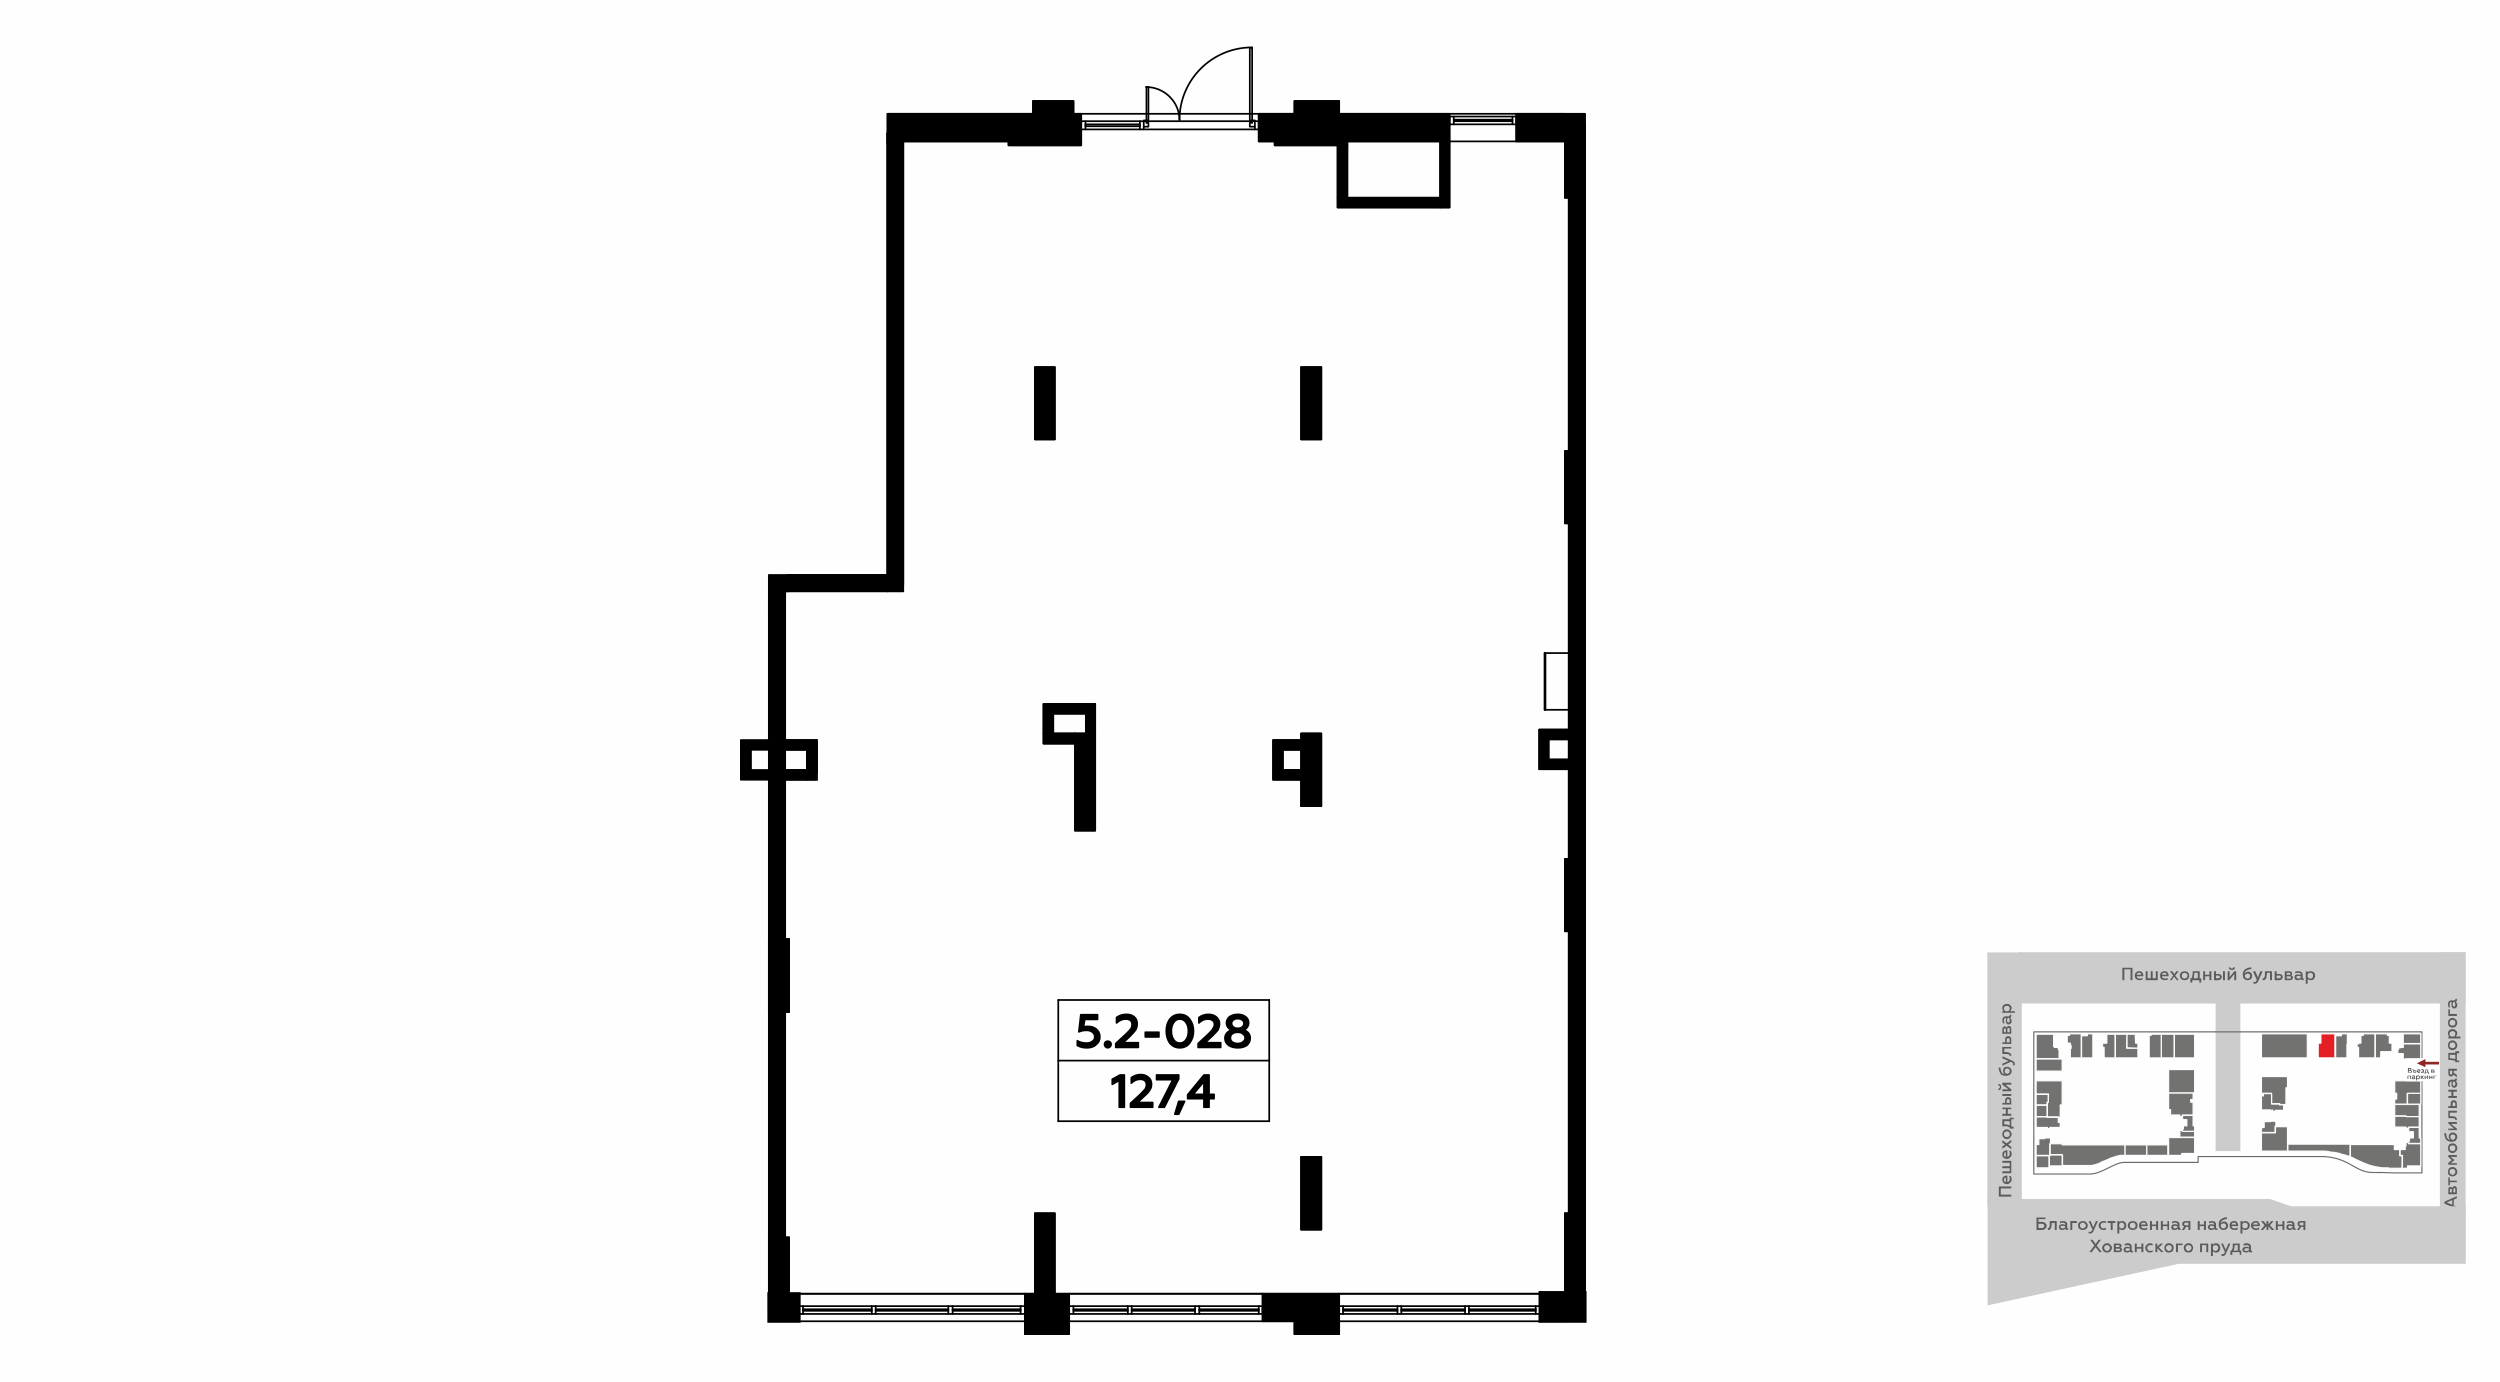 <?xml version="1.0" encoding="UTF-8"?>
<!DOCTYPE svg PUBLIC "-//W3C//DTD SVG 1.1//EN" "http://www.w3.org/Graphics/SVG/1.1/DTD/svg11.dtd">
<!-- Creator: CorelDRAW X8 -->
<svg xmlns="http://www.w3.org/2000/svg" xml:space="preserve" width="100%" height="100%" version="1.1" style="shape-rendering:geometricPrecision; text-rendering:geometricPrecision; image-rendering:optimizeQuality; fill-rule:evenodd; clip-rule:evenodd"
viewBox="0 0 6435 3556"
 xmlns:xlink="http://www.w3.org/1999/xlink">
 <defs>
  <style type="text/css">
   <![CDATA[
    .str8 {stroke:black;stroke-width:7.62}
    .str0 {stroke:#6B6B6B;stroke-width:2.99;stroke-linecap:round;stroke-linejoin:round}
    .str1 {stroke:#FEFEFE;stroke-width:2.99;stroke-linecap:round;stroke-linejoin:round}
    .str4 {stroke:black;stroke-width:4.46;stroke-linecap:round;stroke-linejoin:round}
    .str5 {stroke:black;stroke-width:4.46;stroke-linecap:round;stroke-linejoin:round}
    .str3 {stroke:#010000;stroke-width:4.46;stroke-linecap:round;stroke-linejoin:round}
    .str2 {stroke:#010000;stroke-width:4.46;stroke-linecap:round;stroke-linejoin:round}
    .str7 {stroke:black;stroke-width:4.46;stroke-linecap:round;stroke-linejoin:round}
    .str6 {stroke:black;stroke-width:4.46;stroke-linecap:round;stroke-linejoin:round}
    .fil1 {fill:none}
    .fil9 {fill:none;fill-rule:nonzero}
    .fil0 {fill:#FEFEFE}
    .fil4 {fill:#727271}
    .fil5 {fill:#E31E24}
    .fil11 {fill:black}
    .fil10 {fill:#010000}
    .fil8 {fill:#8F2626}
    .fil2 {fill:#CCCCCC}
    .fil6 {fill:white}
    .fil3 {fill:#5B5B5B;fill-rule:nonzero}
    .fil7 {fill:#444545;fill-rule:nonzero}
    .fil12 {fill:black;fill-rule:nonzero}
   ]]>
  </style>
 </defs>
 <g id="Слой_x0020_1">
  <g id="_1326833040">
   <g>
    <rect class="fil0" width="6435" height="3556"/>
    <rect class="fil1" x="5096" y="2219" width="1270" height="1270"/>
    <rect class="fil2" x="5703" y="2566" width="63.72" height="396.9"/>
    <rect class="fil2" x="5196" y="2451" width="1150" height="132"/>
    <rect class="fil2" transform="matrix(1.934E-14 -0.571 0.715 1.48166E-14 6280.31 3117.23)" width="1166.37" height="92.6"/>
    <path class="fil3" d="M6324 3106l-8 -3 0 -15 8 -4 0 -5 -32 14 0 5 32 14 0 -6zm-26 -11l14 -6 0 12 -14 -6z"/>
    <path id="1" class="fil3" d="M6324 3061c0,-5 -2,-8 -6,-8 -3,0 -5,2 -6,5 -1,-2 -2,-3 -5,-3 -3,0 -5,2 -5,7l0 12 22 0 0 -13zm-9 8l0 -7c0,-2 1,-4 2,-4 2,0 3,2 3,4l0 7 -5 0zm-9 0l0 -6c0,-2 0,-3 2,-3 2,0 3,1 3,3l0 6 -5 0z"/>
    <polygon id="2" class="fil3" points="6324,3039 6306,3039 6306,3031 6302,3031 6302,3051 6306,3051 6306,3043 6324,3043 "/>
    <path id="3" class="fil3" d="M6320 3016c0,2 0,4 -2,5 -1,2 -3,3 -5,3 -2,0 -4,-1 -6,-3 -1,-1 -2,-3 -2,-5 0,-2 1,-4 2,-5 2,-2 4,-2 6,-2 2,0 4,0 5,2 2,1 2,3 2,5zm5 0c0,-3 -1,-6 -4,-9 -2,-2 -5,-3 -8,-3 -4,0 -6,1 -9,3 -2,3 -3,6 -3,9 0,4 1,7 3,9 3,2 5,3 9,3 3,0 6,-1 8,-3 3,-2 4,-5 4,-9z"/>
    <polygon id="4" class="fil3" points="6324,2994 6308,2994 6317,2987 6317,2985 6308,2978 6324,2978 6324,2973 6302,2973 6302,2978 6311,2986 6302,2993 6302,2998 6324,2998 "/>
    <path id="5" class="fil3" d="M6320 2955c0,2 0,4 -2,6 -1,1 -3,2 -5,2 -2,0 -4,-1 -6,-2 -1,-2 -2,-4 -2,-6 0,-2 1,-4 2,-5 2,-1 4,-2 6,-2 2,0 4,1 5,2 2,1 2,3 2,5zm5 0c0,-3 -1,-6 -4,-9 -2,-2 -5,-3 -8,-3 -4,0 -6,1 -9,3 -2,3 -3,6 -3,9 0,4 1,7 3,9 3,3 5,4 9,4 3,0 6,-1 8,-4 3,-2 4,-5 4,-9z"/>
    <path id="6" class="fil3" d="M6325 2926c0,-3 -1,-6 -4,-8 -2,-2 -5,-3 -8,-3 -3,0 -5,1 -7,3 -2,2 -3,4 -3,7 0,4 1,7 4,9 -1,0 -3,0 -4,-1 -2,-1 -4,-3 -5,-6 0,-2 -1,-5 -2,-10l-5 0c1,3 1,6 2,8 0,2 1,4 2,6 1,2 2,3 3,4 3,2 7,4 12,4 4,0 8,-1 11,-3 2,-3 4,-6 4,-10zm-5 0c0,5 -3,8 -8,8 -3,-2 -5,-5 -5,-8 0,-3 3,-6 6,-6 2,0 4,1 5,2 2,1 2,3 2,4z"/>
    <polygon id="7" class="fil3" points="6324,2905 6309,2893 6324,2893 6324,2888 6302,2888 6302,2892 6317,2905 6302,2905 6302,2909 6324,2909 "/>
    <path id="8" class="fil3" d="M6306 2864l18 0 0 -5 -22 0 0 19 7 0c8,0 11,1 11,4 0,1 0,1 0,1l4 0c0,0 0,-1 0,-1 0,-5 -3,-7 -6,-8 -3,-1 -6,-1 -9,-1l-3 0 0 -9z"/>
    <path id="9" class="fil3" d="M6324 2841c0,-3 -1,-5 -2,-7 -2,-1 -4,-2 -6,-2 -5,0 -8,3 -8,9l0 6 -6 0 0 5 22 0 0 -11zm-11 6l0 -6c0,-2 1,-4 3,-4 2,0 4,2 4,4l0 6 -7 0z"/>
    <polygon id="10" class="fil3" points="6324,2821 6315,2821 6315,2810 6324,2810 6324,2805 6302,2805 6302,2810 6310,2810 6310,2821 6302,2821 6302,2826 6324,2826 "/>
    <path id="11" class="fil3" d="M6320 2777c0,1 -1,2 -2,2l-8 0c-6,0 -9,4 -9,10 0,3 1,6 2,8l4 0c-1,-2 -2,-4 -2,-7 0,-4 2,-6 5,-6l1 0c-1,2 -1,4 -1,7 0,2 0,5 2,6 1,2 3,3 5,3 2,0 4,-1 6,-3 1,-1 2,-3 2,-6 0,-3 -1,-6 -4,-8 2,0 3,-2 3,-5 0,-1 0,-2 0,-2l-4 0c0,0 0,0 0,1zm-2 7c1,1 2,3 2,6 0,3 -1,5 -3,5 -2,0 -4,-2 -4,-5 0,-2 1,-4 2,-6l3 0z"/>
    <path id="12" class="fil3" d="M6324 2767l-8 -6 0 -5 8 0 0 -5 -22 0 0 12c0,5 2,8 7,8 3,0 6,-2 6,-5l9 7 0 -6zm-12 -5c0,3 -1,4 -3,4 -2,0 -3,-1 -3,-4l0 -6 6 0 0 6z"/>
    <path id="13" class="fil3" d="M6330 2730l-6 0 0 -19 6 0 0 -5 -10 0 0 4 -18 0 0 18c5,0 8,1 11,1 3,0 5,1 7,2l0 3 10 0 0 -4zm-10 -4c-4,-1 -8,-2 -14,-2l0 -9 14 0 0 11z"/>
    <path id="14" class="fil3" d="M6320 2691c0,2 0,4 -2,5 -1,1 -3,2 -5,2 -2,0 -4,-1 -6,-2 -1,-1 -2,-3 -2,-5 0,-2 1,-4 2,-6 2,-1 4,-2 6,-2 2,0 4,1 5,2 2,2 2,4 2,6zm5 0c0,-4 -1,-7 -4,-9 -2,-3 -5,-4 -8,-4 -4,0 -6,1 -9,4 -2,2 -3,5 -3,9 0,3 1,6 3,9 3,2 5,3 9,3 3,0 6,-1 8,-3 3,-3 4,-6 4,-9z"/>
    <path id="15" class="fil3" d="M6301 2660c0,3 1,6 4,8l-3 0 0 5 31 0 0 -5 -12 0c2,-2 4,-5 4,-8 0,-3 -1,-6 -4,-8 -2,-2 -5,-3 -8,-3 -4,0 -6,1 -9,3 -2,2 -3,5 -3,8zm4 1c0,-2 1,-4 3,-5 1,-1 3,-2 5,-2 2,0 4,1 5,2 2,1 2,3 2,5 0,3 -1,6 -4,7l-7 0c-2,-1 -4,-4 -4,-7z"/>
    <path id="16" class="fil3" d="M6320 2633c0,2 0,4 -2,5 -1,1 -3,2 -5,2 -2,0 -4,-1 -6,-2 -1,-1 -2,-3 -2,-5 0,-2 1,-4 2,-6 2,-1 4,-2 6,-2 2,0 4,1 5,2 2,2 2,4 2,6zm5 0c0,-4 -1,-7 -4,-9 -2,-2 -5,-4 -8,-4 -4,0 -6,2 -9,4 -2,2 -3,5 -3,9 0,3 1,6 3,9 3,2 5,3 9,3 3,0 6,-1 8,-3 3,-3 4,-6 4,-9z"/>
    <polygon id="17" class="fil3" points="6324,2610 6306,2610 6306,2598 6302,2598 6302,2615 6324,2615 "/>
    <path id="18" class="fil3" d="M6320 2573c0,1 -1,2 -2,2l-8 0c-6,0 -9,4 -9,10 0,3 1,6 2,8l4 0c-1,-2 -2,-4 -2,-7 0,-4 2,-7 5,-7l1 0c-1,3 -1,5 -1,8 0,2 0,4 2,6 1,2 3,3 5,3 2,0 4,-1 6,-3 1,-1 2,-3 2,-6 0,-3 -1,-6 -4,-8 2,-1 3,-2 3,-5 0,-1 0,-2 0,-3l-4 0c0,1 0,1 0,2zm-2 6c1,2 2,4 2,7 0,3 -1,5 -3,5 -2,0 -4,-2 -4,-5 0,-3 1,-5 2,-7l3 0z"/>
    <rect class="fil2" transform="matrix(2.59564E-14 -0.558 0.96 1.44856E-14 5115.33 3102.35)" width="1166.37" height="92.6"/>
    <polygon class="fil3" points="5177,3075 5150,3075 5150,3059 5177,3059 5177,3054 5145,3054 5145,3080 5177,3080 "/>
    <path id="1" class="fil3" d="M5166 3048c3,0 6,-1 8,-4 3,-2 4,-5 4,-9 0,-3 -1,-6 -3,-8l-4 0c2,2 2,5 2,7 0,5 -2,8 -6,9l0 -17 -1 0c-4,0 -8,1 -10,4 -2,2 -2,4 -2,6 0,4 1,6 3,9 3,2 5,3 9,3zm-3 -5c-3,-1 -5,-3 -5,-6 0,-2 1,-4 2,-5 1,-1 2,-1 3,-1l0 12z"/>
    <polygon id="2" class="fil3" points="5177,2988 5154,2988 5154,2993 5173,2993 5173,3002 5154,3002 5154,3007 5173,3007 5173,3015 5154,3015 5154,3020 5177,3020 "/>
    <path id="3" class="fil3" d="M5166 2983c3,0 6,-1 8,-4 3,-2 4,-5 4,-9 0,-3 -1,-6 -3,-8l-4 0c2,2 2,5 2,7 0,5 -2,8 -6,9l0 -17 -1 0c-4,0 -8,1 -10,4 -2,2 -2,4 -2,6 0,4 1,7 3,9 3,2 5,3 9,3zm-3 -5c-3,0 -5,-3 -5,-6 0,-2 1,-4 2,-5 1,-1 2,-1 3,-1l0 12z"/>
    <polygon id="4" class="fil3" points="5154,2957 5165,2949 5177,2958 5177,2952 5169,2946 5177,2940 5177,2934 5165,2943 5154,2935 5154,2941 5161,2946 5154,2951 "/>
    <path id="5" class="fil3" d="M5173 2919c0,3 0,4 -2,6 -1,1 -3,2 -5,2 -2,0 -4,-1 -6,-2 -1,-2 -2,-3 -2,-6 0,-2 1,-3 2,-5 2,-1 4,-2 6,-2 2,0 4,1 5,2 2,2 2,3 2,5zm5 0c0,-3 -2,-6 -4,-8 -2,-3 -5,-4 -8,-4 -4,0 -6,1 -9,4 -2,2 -3,5 -3,8 0,4 1,7 3,9 3,3 5,4 9,4 3,0 6,-1 8,-4 2,-2 4,-5 4,-9z"/>
    <path id="6" class="fil3" d="M5183 2900l-6 0 0 -19 6 0 0 -4 -10 0 0 4 -19 0 0 18c5,0 9,0 12,0 3,1 5,2 7,3l0 3 10 0 0 -5zm-10 -3c-4,-2 -8,-3 -14,-3l0 -8 14 0 0 11z"/>
    <polygon id="7" class="fil3" points="5177,2867 5168,2867 5168,2855 5177,2855 5177,2851 5154,2851 5154,2855 5163,2855 5163,2867 5154,2867 5154,2872 5177,2872 "/>
    <path id="8" class="fil3" d="M5177 2816l-23 0 0 5 23 0 0 -5zm0 17c0,-3 -1,-5 -2,-7 -2,-1 -4,-2 -6,-2 -5,0 -8,4 -8,9l0 6 -7 0 0 4 23 0 0 -10zm-12 6l0 -5c0,-3 2,-5 4,-5 2,0 4,2 4,5l0 5 -8 0z"/>
    <path id="9" class="fil3" d="M5177 2804l-15 -12 15 0 0 -5 -23 0 0 5 16 12 -16 0 0 5 23 0 0 -5zm-26 -6c0,-5 -2,-8 -7,-8l0 4c2,0 4,2 4,4 0,2 -2,4 -4,4l0 4c5,0 7,-3 7,-8z"/>
    <path id="10" class="fil3" d="M5178 2757c0,-3 -1,-6 -4,-8 -2,-2 -5,-3 -8,-3 -3,0 -6,0 -7,2 -2,2 -3,5 -3,8 0,4 1,7 4,9 -1,0 -3,-1 -4,-1 -2,-1 -4,-3 -5,-7 -1,-1 -1,-4 -2,-9l-5 0c1,3 1,6 2,8 0,2 1,4 2,5 1,2 2,4 3,5 3,2 7,3 12,3 4,0 8,-1 11,-3 2,-2 4,-5 4,-9zm-5 0c0,5 -3,7 -8,7 -3,-1 -5,-4 -5,-7 0,-4 3,-7 6,-7 2,0 4,1 5,2 2,2 2,3 2,5z"/>
    <path id="11" class="fil3" d="M5186 2738c0,-3 -2,-6 -7,-8l-25 -11 0 5 16 7 -16 7 0 5 22 -10c4,2 6,4 6,6 0,1 0,2 -1,3l5 0c0,-1 0,-2 0,-4z"/>
    <path id="12" class="fil3" d="M5159 2699l18 0 0 -4 -23 0 0 18 8 0c8,0 11,1 11,4 0,1 0,1 0,1l4 0c0,0 0,-1 0,-1 0,-5 -3,-7 -7,-8 -2,-1 -5,-1 -8,-1l-3 0 0 -9z"/>
    <path id="13" class="fil3" d="M5177 2676c0,-3 -1,-5 -2,-7 -2,-1 -4,-2 -6,-2 -5,0 -8,4 -8,9l0 7 -7 0 0 4 23 0 0 -11zm-12 7l0 -6c0,-3 2,-5 4,-5 2,0 4,2 4,5l0 6 -8 0z"/>
    <path id="14" class="fil3" d="M5177 2649c0,-5 -2,-8 -6,-8 -3,0 -5,1 -6,4 -1,-2 -3,-3 -5,-3 -3,0 -6,3 -6,7l0 12 23 0 0 -12zm-10 8l0 -8c0,-2 1,-3 3,-3 2,0 3,1 3,3l0 8 -6 0zm-9 0l0 -7c0,-2 1,-3 3,-3 2,0 2,1 2,3l0 7 -5 0z"/>
    <path id="15" class="fil3" d="M5173 2614c0,1 -1,2 -2,2l-8 0c-6,0 -9,4 -9,10 0,3 1,6 2,8l4 0c-1,-2 -2,-4 -2,-7 0,-4 2,-7 5,-7l1 0c-1,3 -1,5 -1,8 0,2 0,4 2,6 1,2 3,3 5,3 2,0 4,-1 6,-3 1,-1 2,-3 2,-6 0,-3 -2,-6 -4,-8 2,-1 3,-2 3,-5 0,-1 0,-2 0,-3l-4 0c0,1 0,1 0,2zm-2 6c1,2 2,4 2,7 0,3 -1,5 -3,5 -2,0 -4,-2 -4,-5 0,-3 1,-5 2,-7l3 0z"/>
    <path id="16" class="fil3" d="M5154 2594c0,4 1,7 4,9l-4 0 0 4 32 0 0 -4 -12 0c2,-2 4,-5 4,-9 0,-3 -2,-5 -4,-7 -2,-2 -5,-3 -8,-3 -4,0 -6,1 -9,3 -2,2 -3,4 -3,7zm4 2c0,-2 1,-4 2,-5 2,-2 4,-2 6,-2 2,0 4,0 5,2 2,1 2,3 2,5 0,3 -1,5 -4,7l-7 0c-2,-2 -4,-4 -4,-7z"/>
    <polygon class="fil2" points="5116,3360 5608,3253 6347,3253 6347,3105 5897,3105 5842,3086 5116,3086 "/>
    <path class="fil3" d="M5256 3166c3,0 6,-1 8,-3 3,-2 4,-5 4,-8 0,-3 -1,-5 -4,-7 -2,-2 -5,-3 -8,-3l-9 0 0 -7 18 0 0 -4 -23 0 0 32 14 0zm-9 -16l8 0c5,0 7,2 7,5 0,4 -2,6 -7,6l-8 0 0 -11z"/>
    <path id="1" class="fil3" d="M5289 3148l0 18 5 0 0 -23 -18 0 0 8c0,7 -1,10 -4,10 -1,0 -1,0 -1,0l0 5c0,0 0,0 1,0 5,0 7,-3 8,-7 1,-3 1,-5 1,-8l0 -3 8 0z"/>
    <path id="2" class="fil3" d="M5323 3162c-2,0 -2,-1 -2,-2l0 -9c0,-5 -4,-8 -11,-8 -3,0 -6,0 -8,2l0 4c2,-1 5,-2 7,-2 5,0 7,2 7,5l0 1c-2,-1 -5,-2 -7,-2 -3,0 -5,1 -7,2 -2,2 -2,3 -2,6 0,2 0,4 2,5 2,2 4,2 6,2 3,0 6,-1 8,-3 1,2 2,3 5,3 1,0 2,0 3,-1l0 -3c-1,0 -1,0 -1,0zm-7 -3c-2,2 -4,3 -7,3 -3,0 -5,-1 -5,-4 0,-2 2,-3 6,-3 2,0 4,1 6,2l0 2z"/>
    <polygon id="3" class="fil3" points="5334,3166 5334,3148 5346,3148 5346,3143 5329,3143 5329,3166 "/>
    <path id="4" class="fil3" d="M5361 3162c-2,0 -4,-1 -5,-2 -2,-2 -2,-3 -2,-6 0,-2 0,-3 2,-5 1,-1 3,-2 5,-2 2,0 4,1 5,2 2,2 3,3 3,5 0,3 -1,4 -3,6 -1,1 -3,2 -5,2zm0 4c4,0 7,-1 9,-3 2,-2 4,-5 4,-9 0,-3 -2,-6 -4,-8 -2,-2 -5,-3 -9,-3 -3,0 -6,1 -9,3 -2,2 -3,5 -3,8 0,4 1,7 3,9 3,2 6,3 9,3z"/>
    <path id="5" class="fil3" d="M5381 3175c3,0 6,-2 8,-7l11 -25 -5 0 -7 16 -7 -16 -5 0 10 22c-2,4 -4,6 -6,6 -1,0 -2,0 -4,-1l0 4c1,1 3,1 5,1z"/>
    <path id="6" class="fil3" d="M5414 3166c3,0 5,0 7,-2l0 -4c-1,1 -4,2 -6,2 -2,0 -4,-1 -6,-2 -1,-2 -2,-3 -2,-6 0,-2 1,-4 2,-5 2,-1 4,-2 6,-2 2,0 4,0 6,1l0 -4c-2,-1 -4,-1 -7,-1 -3,0 -6,1 -8,3 -3,2 -4,5 -4,8 0,4 1,7 4,9 2,2 5,3 8,3z"/>
    <polygon id="7" class="fil3" points="5438,3166 5438,3148 5445,3148 5445,3143 5425,3143 5425,3148 5433,3148 5433,3166 "/>
    <path id="8" class="fil3" d="M5463 3143c-4,0 -7,1 -8,3l0 -3 -5 0 0 32 5 0 0 -12c1,2 4,3 8,3 3,0 5,-1 7,-3 2,-2 3,-5 3,-9 0,-3 -1,-6 -3,-8 -2,-2 -4,-3 -7,-3zm-2 4c2,0 4,1 5,2 2,2 2,3 2,5 0,3 0,4 -2,6 -1,1 -3,2 -5,2 -3,0 -5,-2 -6,-4l0 -7c1,-2 3,-4 6,-4z"/>
    <path id="9" class="fil3" d="M5490 3162c-2,0 -4,-1 -6,-2 -1,-2 -2,-3 -2,-6 0,-2 1,-3 2,-5 2,-1 4,-2 6,-2 2,0 4,1 5,2 1,2 2,3 2,5 0,3 -1,4 -2,6 -1,1 -3,2 -5,2zm0 4c3,0 6,-1 9,-3 2,-2 3,-5 3,-9 0,-3 -1,-6 -3,-8 -3,-2 -6,-3 -9,-3 -4,0 -7,1 -9,3 -3,2 -4,5 -4,8 0,4 1,7 4,9 2,2 5,3 9,3z"/>
    <path id="10" class="fil3" d="M5506 3154c0,4 1,7 3,9 3,2 6,3 9,3 4,0 7,0 9,-2l0 -4c-3,1 -5,2 -8,2 -4,0 -7,-2 -8,-6l17 0 0 -1c0,-4 -1,-8 -5,-11 -1,-1 -3,-1 -6,-1 -3,0 -6,1 -8,3 -2,2 -3,5 -3,8zm5 -2c0,-3 3,-5 6,-5 2,0 3,0 5,1 1,2 1,3 1,4l-12 0z"/>
    <polygon id="11" class="fil3" points="5539,3166 5539,3156 5550,3156 5550,3166 5555,3166 5555,3143 5550,3143 5550,3152 5539,3152 5539,3143 5534,3143 5534,3166 "/>
    <polygon id="12" class="fil3" points="5567,3166 5567,3156 5579,3156 5579,3166 5583,3166 5583,3143 5579,3143 5579,3152 5567,3152 5567,3143 5562,3143 5562,3166 "/>
    <path id="13" class="fil3" d="M5612 3162c-1,0 -2,-1 -2,-2l0 -9c0,-5 -4,-8 -11,-8 -3,0 -6,0 -8,2l0 4c2,-1 5,-2 7,-2 5,0 7,2 7,5l0 1c-2,-1 -5,-2 -7,-2 -3,0 -5,1 -7,2 -1,2 -2,3 -2,6 0,2 0,4 2,5 2,2 4,2 6,2 4,0 6,-1 8,-3 1,2 3,3 5,3 1,0 2,0 3,-1l0 -3c0,0 -1,0 -1,0zm-7 -3c-2,2 -4,3 -7,3 -2,0 -4,-1 -4,-4 0,-2 2,-3 5,-3 2,0 4,1 6,2l0 2z"/>
    <path id="14" class="fil3" d="M5622 3166l5 -8 6 0 0 8 5 0 0 -23 -12 0c-6,0 -9,3 -9,7 0,4 2,6 5,7l-6 9 6 0zm5 -12c-3,0 -5,-1 -5,-3 0,-3 2,-4 5,-4l6 0 0 7 -6 0z"/>
    <polygon id="15" class="fil3" points="5662,3166 5662,3156 5673,3156 5673,3166 5678,3166 5678,3143 5673,3143 5673,3152 5662,3152 5662,3143 5657,3143 5657,3166 "/>
    <path id="16" class="fil3" d="M5706 3162c-1,0 -2,-1 -2,-2l0 -9c0,-5 -4,-8 -10,-8 -3,0 -6,0 -8,2l0 4c2,-1 4,-2 7,-2 4,0 6,2 6,5l0 1c-2,-1 -4,-2 -7,-2 -2,0 -4,1 -6,2 -2,2 -3,3 -3,6 0,2 1,4 3,5 1,2 3,2 6,2 3,0 6,-1 8,-3 1,2 2,3 5,3 1,0 2,0 3,-1l0 -3c-1,0 -1,0 -2,0zm-7 -3c-1,2 -3,3 -6,3 -3,0 -5,-1 -5,-4 0,-2 2,-3 5,-3 3,0 5,1 6,2l0 2z"/>
    <path id="17" class="fil3" d="M5723 3166c4,0 6,-1 9,-3 2,-2 3,-5 3,-8 0,-3 -1,-6 -3,-8 -2,-2 -4,-3 -7,-3 -4,0 -7,2 -9,5 0,-2 0,-3 1,-4 1,-2 3,-4 6,-5 2,-1 5,-2 9,-2l0 -5c-3,0 -5,1 -7,1 -2,1 -4,2 -6,3 -2,1 -3,2 -4,3 -3,2 -4,6 -4,11 0,5 1,9 3,11 3,3 6,4 9,4zm0 -4c-4,0 -7,-3 -7,-9 1,-2 4,-4 8,-4 3,0 6,2 6,6 0,2 -1,4 -2,5 -1,1 -3,2 -5,2z"/>
    <path id="18" class="fil3" d="M5739 3154c0,4 1,7 3,9 3,2 6,3 9,3 4,0 7,0 9,-2l0 -4c-3,1 -5,2 -8,2 -4,0 -8,-2 -8,-6l17 0 0 -1c0,-4 -1,-8 -5,-11 -1,-1 -3,-1 -6,-1 -3,0 -6,1 -8,3 -2,2 -3,5 -3,8zm5 -2c0,-3 3,-5 6,-5 2,0 3,0 4,1 2,2 2,3 2,4l-12 0z"/>
    <path id="19" class="fil3" d="M5780 3143c-4,0 -6,1 -8,3l0 -3 -5 0 0 32 5 0 0 -12c2,2 4,3 8,3 3,0 5,-1 7,-3 3,-2 4,-5 4,-9 0,-3 -1,-6 -4,-8 -2,-2 -4,-3 -7,-3zm-2 4c2,0 4,1 6,2 1,2 2,3 2,5 0,3 -1,4 -2,6 -2,1 -4,2 -6,2 -3,0 -5,-2 -6,-4l0 -7c1,-2 3,-4 6,-4z"/>
    <path id="20" class="fil3" d="M5794 3154c0,4 2,7 4,9 2,2 5,3 9,3 3,0 6,0 8,-2l0 -4c-2,1 -4,2 -7,2 -5,0 -8,-2 -9,-6l18 0 0 -1c0,-4 -2,-8 -5,-11 -2,-1 -4,-1 -6,-1 -3,0 -6,1 -8,3 -3,2 -4,5 -4,8zm5 -2c1,-3 3,-5 7,-5 2,0 3,0 4,1 1,2 2,3 2,4l-13 0z"/>
    <polygon id="21" class="fil3" points="5825,3166 5834,3156 5834,3166 5839,3166 5839,3156 5847,3166 5854,3166 5843,3154 5852,3143 5846,3143 5839,3152 5839,3143 5834,3143 5834,3152 5826,3143 5820,3143 5829,3154 5819,3166 "/>
    <polygon id="22" class="fil3" points="5863,3166 5863,3156 5875,3156 5875,3166 5880,3166 5880,3143 5875,3143 5875,3152 5863,3152 5863,3143 5858,3143 5858,3166 "/>
    <path id="23" class="fil3" d="M5908 3162c-1,0 -2,-1 -2,-2l0 -9c0,-5 -4,-8 -10,-8 -4,0 -6,0 -9,2l0 4c2,-1 5,-2 7,-2 5,0 7,2 7,5l0 1c-2,-1 -4,-2 -7,-2 -3,0 -5,1 -7,2 -1,2 -2,3 -2,6 0,2 1,4 2,5 2,2 4,2 6,2 4,0 6,-1 9,-3 0,2 2,3 4,3 2,0 2,0 3,-1l0 -3c0,0 -1,0 -1,0zm-7 -3c-1,2 -4,3 -6,3 -3,0 -5,-1 -5,-4 0,-2 2,-3 5,-3 2,0 4,1 6,2l0 2z"/>
    <path id="24" class="fil3" d="M5918 3166l5 -8 6 0 0 8 5 0 0 -23 -12 0c-6,0 -8,3 -8,7 0,4 1,6 5,7l-7 9 6 0zm5 -12c-3,0 -4,-1 -4,-3 0,-3 1,-4 4,-4l6 0 0 7 -6 0z"/>
    <polygon id="25" class="fil3" points="5384,3223 5394,3210 5404,3223 5410,3223 5397,3206 5408,3191 5402,3191 5394,3202 5386,3191 5380,3191 5391,3206 5378,3223 "/>
    <path id="26" class="fil3" d="M5424 3220c-3,0 -4,-1 -6,-3 -1,-1 -2,-3 -2,-5 0,-2 1,-4 2,-5 2,-2 3,-2 6,-2 2,0 3,0 5,2 1,1 2,3 2,5 0,2 -1,4 -2,5 -2,2 -3,3 -5,3zm0 4c3,0 6,-1 8,-3 3,-3 4,-6 4,-9 0,-3 -1,-6 -4,-8 -2,-3 -5,-4 -8,-4 -4,0 -7,1 -9,4 -3,2 -4,5 -4,8 0,3 1,6 4,9 2,2 5,3 9,3z"/>
    <path id="27" class="fil3" d="M5454 3223c5,0 8,-2 8,-6 0,-3 -1,-5 -4,-6 1,0 3,-2 3,-4 0,-4 -3,-6 -7,-6l-13 0 0 22 13 0zm-8 -9l7 0c3,0 4,1 4,3 0,1 -1,2 -4,2l-7 0 0 -5zm0 -9l6 0c3,0 4,1 4,2 0,2 -1,3 -4,3l-6 0 0 -5z"/>
    <path id="28" class="fil3" d="M5489 3220c-1,0 -2,-1 -2,-3l0 -8c0,-6 -4,-9 -10,-9 -3,0 -6,1 -8,2l0 5c2,-2 4,-2 7,-2 4,0 6,1 6,4l0 2c-2,-1 -4,-2 -7,-2 -2,0 -5,1 -6,2 -2,1 -3,3 -3,5 0,3 1,5 2,6 2,1 4,2 7,2 3,0 6,-1 8,-3 0,2 2,3 5,3 1,0 2,-1 2,-1l0 -4c0,0 0,1 -1,1zm-7 -3c-1,2 -4,3 -6,3 -3,0 -5,-1 -5,-4 0,-2 2,-3 5,-3 2,0 4,0 6,1l0 3z"/>
    <polygon id="29" class="fil3" points="5500,3223 5500,3214 5512,3214 5512,3223 5517,3223 5517,3201 5512,3201 5512,3210 5500,3210 5500,3201 5495,3201 5495,3223 "/>
    <path id="30" class="fil3" d="M5534 3224c3,0 5,-1 7,-2l0 -4c-1,1 -4,2 -6,2 -2,0 -4,-1 -6,-2 -1,-2 -2,-4 -2,-6 0,-2 1,-4 2,-5 2,-2 4,-2 6,-2 2,0 4,0 6,1l0 -4c-2,-1 -4,-2 -7,-2 -3,0 -6,1 -8,4 -3,2 -4,5 -4,8 0,4 1,6 4,9 2,2 5,3 8,3z"/>
    <polygon id="31" class="fil3" points="5553,3223 5553,3213 5563,3223 5569,3223 5557,3211 5568,3201 5561,3201 5553,3209 5553,3201 5548,3201 5548,3223 "/>
    <path id="32" class="fil3" d="M5583 3220c-2,0 -4,-1 -5,-3 -2,-1 -3,-3 -3,-5 0,-2 1,-4 3,-5 1,-2 3,-2 5,-2 2,0 4,0 5,2 2,1 2,3 2,5 0,2 0,4 -2,5 -1,2 -3,3 -5,3zm0 4c3,0 6,-1 9,-3 2,-3 3,-6 3,-9 0,-3 -1,-6 -3,-8 -3,-3 -6,-4 -9,-4 -4,0 -7,1 -9,4 -2,2 -3,5 -3,8 0,3 1,6 3,9 2,2 5,3 9,3z"/>
    <polygon id="33" class="fil3" points="5606,3223 5606,3205 5618,3205 5618,3201 5601,3201 5601,3223 "/>
    <path id="34" class="fil3" d="M5633 3220c-2,0 -4,-1 -5,-3 -2,-1 -2,-3 -2,-5 0,-2 0,-4 2,-5 1,-2 3,-2 5,-2 2,0 4,0 5,2 2,1 3,3 3,5 0,2 -1,4 -3,5 -1,2 -3,3 -5,3zm0 4c4,0 7,-1 9,-3 2,-3 3,-6 3,-9 0,-3 -1,-6 -3,-8 -2,-3 -5,-4 -9,-4 -3,0 -6,1 -9,4 -2,2 -3,5 -3,8 0,3 1,6 3,9 3,2 6,3 9,3z"/>
    <polygon id="35" class="fil3" points="5668,3223 5668,3205 5679,3205 5679,3223 5684,3223 5684,3201 5663,3201 5663,3223 "/>
    <path id="36" class="fil3" d="M5704 3200c-4,0 -6,2 -8,4l0 -3 -5 0 0 32 5 0 0 -13c2,3 4,4 8,4 3,0 6,-1 8,-3 2,-3 3,-6 3,-9 0,-3 -1,-6 -3,-8 -2,-3 -5,-4 -8,-4zm-1 5c2,0 3,0 5,2 1,1 2,3 2,5 0,2 -1,4 -2,5 -2,2 -3,3 -5,3 -3,0 -6,-2 -7,-4l0 -7c1,-3 4,-4 7,-4z"/>
    <path id="37" class="fil3" d="M5722 3233c4,0 6,-3 8,-7l11 -25 -5 0 -7 16 -7 -16 -5 0 10 22c-2,4 -3,5 -6,5 -1,0 -2,0 -3,0l0 4c1,1 2,1 4,1z"/>
    <path id="38" class="fil3" d="M5746 3230l0 -7 19 0 0 7 4 0 0 -11 -4 0 0 -18 -18 0c0,5 0,9 0,11 -1,3 -2,5 -3,7l-3 0 0 11 5 0zm3 -11c2,-3 3,-8 3,-14l8 0 0 14 -11 0z"/>
    <path id="39" class="fil3" d="M5795 3220c-1,0 -1,-1 -1,-3l0 -8c0,-6 -5,-9 -11,-9 -3,0 -6,1 -8,2l0 5c2,-2 4,-2 7,-2 4,0 7,1 7,4l0 2c-2,-1 -5,-2 -8,-2 -2,0 -4,1 -6,2 -2,1 -3,3 -3,5 0,3 1,5 3,6 1,1 3,2 6,2 3,0 6,-1 8,-3 1,2 2,3 5,3 1,0 2,-1 3,-1l0 -4c-1,0 -1,1 -2,1zm-6 -3c-2,2 -4,3 -7,3 -3,0 -5,-1 -5,-4 0,-2 2,-3 6,-3 2,0 4,0 6,1l0 3z"/>
    <path class="fil1 str0" d="M5235 2656l999 0c0,113 0,249 0,363 -24,0 -50,0 -74,0 -17,-1 -35,-1 -53,-1 -44,0 -60,-38 -126,-41l-323 0 0 15 -79 0c-37,0 -74,0 -111,0 -27,0 -58,31 -91,30 -45,0 -96,0 -142,0l0 -366z"/>
    <polygon class="fil4 str1" points="5828,2887 5844,2887 5844,2886 5858,2886 5858,2899 5856,2899 5856,2915 5821,2915 5821,2903 5828,2902 5828,2901 "/>
    <polygon class="fil4 str1" points="5857,2900 5888,2900 5888,2963 5821,2963 5821,2916 5825,2916 5857,2916 "/>
    <polygon class="fil4 str1" points="5889,2945 6049,2945 6049,2977 6039,2974 6032,2972 6027,2971 6022,2969 6008,2966 6005,2966 6003,2966 5997,2965 5993,2964 5984,2963 5980,2963 5889,2963 "/>
    <polygon class="fil4 str1" points="6051,2946 6161,2946 6162,2945 6163,2945 6163,2959 6177,2959 6177,2975 6183,2975 6183,3007 6174,3007 6149,3007 6148,3006 6139,3006 6132,3006 6125,3005 6121,3004 6119,3004 6114,3003 6110,3002 6101,3000 6096,2998 6085,2994 6061,2983 6056,2980 6056,2980 6050,2978 6050,2946 "/>
    <polygon class="fil4 str1" points="6183,3005 6184,3000 6184,2974 6178,2974 6178,2971 6178,2959 6191,2959 6191,2950 6193,2950 6193,2941 6200,2941 6200,2944 6231,2944 6231,3001 6197,3001 6197,3002 6197,3007 6183,3007 "/>
    <polygon class="fil4 str1" points="6200,2902 6227,2902 6227,2929 6231,2929 6231,2943 6227,2943 6200,2943 6200,2937 6202,2937 6202,2929 6212,2929 6212,2913 6200,2913 "/>
    <polygon class="fil4 str1" points="6164,2873 6192,2873 6193,2874 6227,2874 6227,2875 6227,2901 6224,2901 6200,2901 6200,2904 6193,2904 6193,2901 6164,2901 "/>
    <polygon class="fil4 str1" points="6164,2843 6167,2843 6227,2843 6227,2874 6223,2874 6194,2874 6193,2872 6164,2872 6164,2844 "/>
    <polygon class="fil4 str1" points="6196,2815 6198,2814 6231,2814 6231,2842 6227,2842 6197,2842 6197,2816 "/>
    <polygon class="fil4 str1" points="6231,2782 6231,2784 6231,2803 6231,2814 6197,2814 6196,2815 6196,2842 6166,2842 6164,2842 6164,2829 6169,2829 6169,2814 6164,2814 6164,2783 6164,2782 "/>
    <polygon class="fil4 str1" points="6186,2687 6231,2687 6231,2726 6186,2726 6186,2712 6172,2712 6172,2701 6174,2701 6174,2697 6186,2696 "/>
    <polygon class="fil4 str1" points="6186,2661 6231,2661 6231,2686 6231,2686 6186,2686 6186,2662 "/>
    <polygon class="fil4 str1" points="6114,2664 6114,2661 6145,2661 6145,2661 6145,2665 6150,2665 6150,2685 6157,2685 6157,2685 6157,2707 6128,2707 6128,2723 6114,2723 6114,2719 "/>
    <polygon class="fil4 str1" points="6083,2665 6083,2661 6113,2661 6113,2664 6113,2723 6071,2723 6071,2720 6071,2696 6067,2695 6067,2687 6071,2687 6071,2685 6077,2685 6077,2665 "/>
    <polygon class="fil4 str1" points="6027,2661 6042,2661 6042,2687 6041,2688 6041,2723 6012,2723 6012,2667 6012,2666 6027,2666 "/>
    <polygon class="fil5 str1" points="5974,2661 6010,2661 6010,2664 6010,2723 6010,2723 5968,2723 5967,2720 5967,2685 5974,2685 "/>
    <polygon class="fil4 str1" points="5821,2664 5821,2662 5823,2661 5824,2661 5939,2661 5939,2723 5821,2723 5821,2664 "/>
    <polygon class="fil4 str1" points="5821,2771 5888,2771 5888,2799 5884,2800 5884,2843 5868,2843 5868,2841 5847,2841 5847,2814 5821,2814 5821,2771 "/>
    <polygon class="fil4 str1" points="5826,2815 5845,2815 5847,2816 5847,2841 5847,2842 5868,2842 5868,2844 5867,2844 5878,2844 5878,2858 5856,2858 5856,2861 5850,2861 5850,2857 5850,2858 5845,2858 5845,2857 5821,2857 5821,2821 5826,2821 5826,2821 "/>
    <polygon class="fil4 str1" points="5445,2662 5475,2662 5474,2698 5503,2698 5503,2720 5503,2723 5445,2723 "/>
    <polygon class="fil4 str1" points="5277,2944 5308,2944 5308,2947 5470,2947 5470,2974 5467,2974 5458,2974 5453,2975 5449,2976 5446,2977 5436,2980 5433,2981 5429,2983 5420,2987 5412,2990 5406,2993 5402,2995 5399,2996 5393,2998 5388,2999 5385,3000 5381,3000 5377,3000 5373,3000 5369,3000 5309,3000 5309,2973 5307,2972 5277,2972 "/>
    <polygon class="fil4 str1" points="5277,2973 5307,2973 5308,2975 5308,3001 5275,3001 5275,2975 5277,2975 "/>
    <polygon class="fil4 str1" points="5241,3005 5241,2976 5241,2975 5274,2975 5274,3006 5241,3006 "/>
    <polygon class="fil4 str1" points="5241,2974 5241,2946 5248,2946 5248,2931 5263,2931 5263,2930 5263,2929 5278,2929 5278,2943 5276,2944 5276,2974 "/>
    <polygon class="fil4 str1" points="5470,2947 5526,2947 5526,2974 5470,2974 "/>
    <polygon class="fil4 str1" points="5580,2947 5580,2974 5526,2974 5526,2947 "/>
    <polygon class="fil4 str1" points="5582,2974 5582,2970 5582,2940 5582,2939 5582,2929 5582,2928 5649,2928 5649,2969 5616,2969 5615,2974 5615,2974 5582,2974 "/>
    <polygon class="fil4 str1" points="5611,2910 5618,2910 5618,2912 5649,2912 5649,2927 5645,2927 5611,2927 "/>
    <polygon class="fil4 str1" points="5618,2871 5645,2871 5645,2898 5649,2898 5649,2911 5645,2912 5618,2912 5618,2906 5620,2906 5620,2898 5629,2898 5629,2882 5618,2882 "/>
    <polygon class="fil4 str1" points="5582,2814 5585,2813 5645,2813 5645,2831 5639,2830 5639,2837 5645,2837 5645,2870 5617,2870 5617,2874 5611,2874 5611,2870 5587,2870 5587,2856 5582,2856 "/>
    <polygon class="fil4 str1" points="5582,2754 5585,2753 5649,2753 5649,2813 5582,2813 5582,2755 "/>
    <polygon class="fil4 str1" points="5597,2662 5600,2662 5649,2662 5649,2722 5646,2723 5596,2723 5597,2723 5597,2662 "/>
    <polygon class="fil4 str1" points="5564,2662 5596,2662 5596,2723 5564,2723 5563,2718 5563,2663 5564,2661 "/>
    <polygon class="fil4 str1" points="5537,2662 5563,2662 5563,2666 5563,2723 5532,2723 5532,2665 5537,2665 "/>
    <polygon class="fil4 str1" points="5496,2662 5497,2685 5503,2685 5503,2698 5475,2697 5475,2662 5476,2662 5496,2662 "/>
    <polygon class="fil4 str1" points="5423,2662 5444,2662 5444,2723 5417,2723 5416,2720 5416,2696 5412,2695 5412,2685 5423,2685 "/>
    <polygon class="fil4 str1" points="5358,2666 5373,2666 5373,2661 5387,2661 5387,2723 5358,2723 5358,2718 5358,2668 "/>
    <polygon class="fil4 str1" points="5327,2661 5331,2661 5357,2661 5357,2723 5329,2723 5329,2718 5329,2718 5329,2698 5332,2698 5331,2697 5331,2691 5329,2691 5329,2685 5321,2685 5321,2665 5327,2665 "/>
    <polygon class="fil4 str1" points="5241,2662 5286,2662 5286,2694 5288,2694 5288,2696 5298,2696 5298,2701 5300,2701 5300,2725 5241,2725 5241,2723 5241,2666 "/>
    <polygon class="fil4 str1" points="5241,2726 5308,2726 5308,2757 5241,2757 5241,2755 5241,2726 "/>
    <polygon class="fil4 str1" points="5241,2782 5308,2782 5308,2844 5303,2844 5303,2875 5299,2876 5299,2875 5270,2875 5270,2838 5272,2838 5273,2817 5273,2816 5272,2816 5241,2816 5241,2784 "/>
    <polygon class="fil4 str1" points="5241,2844 5241,2817 5245,2817 5272,2817 5272,2837 5269,2837 5269,2844 "/>
    <polygon class="fil4 str1" points="5241,2874 5241,2845 5244,2845 5269,2845 5269,2874 5241,2874 "/>
    <polygon class="fil4 str1" points="5241,2902 5241,2875 5269,2875 5269,2876 5298,2876 5298,2889 5303,2889 5303,2902 5276,2902 5276,2905 5270,2905 5270,2902 "/>
    <polygon class="fil3" points="5468,2523 5468,2495 5484,2495 5484,2523 5489,2523 5489,2491 5463,2491 5463,2523 "/>
    <path id="1" class="fil3" d="M5495 2511c0,4 1,7 3,9 3,2 6,3 9,3 4,0 6,-1 8,-2l0 -4c-2,1 -4,2 -7,2 -4,0 -8,-2 -8,-6l17 0 0 -1c0,-5 -1,-8 -5,-11 -1,-1 -3,-1 -6,-1 -3,0 -6,1 -8,3 -2,2 -3,5 -3,8zm5 -2c0,-3 2,-5 6,-5 2,0 3,0 4,1 1,1 2,3 2,4l-12 0z"/>
    <polygon id="2" class="fil3" points="5554,2523 5554,2500 5549,2500 5549,2518 5541,2518 5541,2500 5536,2500 5536,2518 5528,2518 5528,2500 5523,2500 5523,2523 "/>
    <path id="3" class="fil3" d="M5560 2511c0,4 1,7 3,9 3,2 6,3 9,3 4,0 6,-1 8,-2l0 -4c-2,1 -4,2 -7,2 -4,0 -8,-2 -8,-6l17 0 0 -1c0,-5 -1,-8 -5,-11 -1,-1 -3,-1 -6,-1 -3,0 -6,1 -8,3 -2,2 -3,5 -3,8zm5 -2c0,-3 2,-5 6,-5 2,0 3,0 4,1 1,1 2,3 2,4l-12 0z"/>
    <polygon id="4" class="fil3" points="5585,2500 5594,2511 5585,2523 5590,2523 5596,2514 5603,2523 5608,2523 5599,2511 5608,2500 5602,2500 5597,2507 5591,2500 "/>
    <path id="5" class="fil3" d="M5623 2519c-2,0 -4,-1 -5,-2 -2,-2 -2,-4 -2,-6 0,-2 0,-4 2,-5 1,-1 3,-2 5,-2 2,0 4,1 5,2 2,1 3,3 3,5 0,2 -1,4 -3,6 -1,1 -3,2 -5,2zm0 4c4,0 7,-1 9,-3 2,-3 3,-5 3,-9 0,-3 -1,-6 -3,-8 -2,-2 -5,-3 -9,-3 -3,0 -6,1 -9,3 -2,2 -3,5 -3,8 0,4 1,6 3,9 3,2 6,3 9,3z"/>
    <path id="6" class="fil3" d="M5643 2529l0 -6 18 0 0 6 5 0 0 -11 -4 0 0 -18 -18 0c0,5 0,9 -1,12 0,2 -1,4 -2,6l-3 0 0 11 5 0zm3 -11c2,-3 2,-8 2,-14l9 0 0 14 -11 0z"/>
    <polygon id="7" class="fil3" points="5676,2523 5676,2513 5687,2513 5687,2523 5692,2523 5692,2500 5687,2500 5687,2509 5676,2509 5676,2500 5671,2500 5671,2523 "/>
    <path id="8" class="fil3" d="M5727 2523l0 -23 -5 0 0 23 5 0zm-17 0c3,0 5,-1 6,-3 2,-1 3,-3 3,-5 0,-5 -4,-8 -9,-8l-6 0 0 -7 -5 0 0 23 11 0zm-6 -12l5 0c3,0 5,1 5,4 0,2 -2,3 -5,3l-5 0 0 -7z"/>
    <path id="9" class="fil3" d="M5738 2523l13 -16 0 16 5 0 0 -23 -5 0 -12 15 0 -15 -5 0 0 23 4 0zm7 -26c4,0 8,-3 8,-7l-5 0c0,2 -1,3 -3,3 -3,0 -4,-1 -4,-3l-4 0c0,4 3,7 8,7z"/>
    <path id="10" class="fil3" d="M5786 2523c3,0 6,-1 8,-3 2,-2 3,-5 3,-8 0,-3 -1,-6 -3,-8 -2,-2 -4,-3 -7,-3 -4,0 -7,2 -9,5 0,-2 0,-3 1,-4 1,-3 3,-4 6,-5 2,-1 5,-2 10,-3l0 -4c-3,0 -6,1 -8,1 -2,1 -4,2 -6,3 -2,0 -3,2 -4,3 -2,2 -4,6 -4,11 0,5 1,9 3,11 3,3 6,4 10,4zm0 -4c-5,0 -8,-3 -8,-9 2,-2 5,-4 8,-4 3,0 6,2 6,6 0,2 -1,4 -2,5 -1,1 -3,2 -4,2z"/>
    <path id="11" class="fil3" d="M5804 2532c4,0 7,-2 9,-7l11 -25 -6 0 -6 16 -7 -16 -6 0 10 22c-1,4 -3,6 -6,6 -1,0 -2,-1 -3,-1l0 4c1,1 2,1 4,1z"/>
    <path id="12" class="fil3" d="M5843 2504l0 19 5 0 0 -23 -18 0 0 7c0,8 -2,11 -5,11 0,0 0,0 -1,0l0 5c1,0 1,0 2,0 4,0 7,-3 8,-7 0,-3 0,-5 1,-8l0 -4 8 0z"/>
    <path id="13" class="fil3" d="M5867 2523c3,0 5,-1 6,-3 2,-1 3,-3 3,-5 0,-5 -4,-8 -9,-8l-7 0 0 -7 -5 0 0 23 12 0zm-7 -12l6 0c3,0 5,1 5,4 0,2 -2,3 -5,3l-6 0 0 -7z"/>
    <path id="14" class="fil3" d="M5894 2523c5,0 8,-3 8,-7 0,-3 -2,-4 -4,-5 1,-1 2,-3 2,-5 0,-3 -2,-6 -7,-6l-12 0 0 23 13 0zm-8 -10l7 0c3,0 4,1 4,3 0,2 -1,3 -4,3l-7 0 0 -6zm0 -9l6 0c2,0 4,1 4,3 0,1 -2,2 -4,2l-6 0 0 -5z"/>
    <path id="15" class="fil3" d="M5929 2519c-1,0 -2,-1 -2,-2l0 -9c0,-5 -4,-8 -10,-8 -4,0 -6,0 -9,1l0 5c3,-2 5,-2 7,-2 5,0 7,1 7,5l0 1c-2,-1 -4,-2 -7,-2 -3,0 -5,1 -7,2 -1,1 -2,3 -2,6 0,2 1,4 2,5 2,2 4,2 6,2 4,0 7,-1 9,-3 0,2 2,3 4,3 2,0 2,0 3,-1l0 -4c0,1 -1,1 -1,1zm-7 -3c-1,2 -4,3 -6,3 -3,0 -5,-1 -5,-4 0,-2 2,-3 5,-3 2,0 4,0 6,1l0 3z"/>
    <path id="16" class="fil3" d="M5948 2500c-3,0 -6,1 -8,3l0 -3 -5 0 0 32 5 0 0 -12c2,2 5,3 8,3 3,0 6,-1 8,-3 2,-3 3,-5 3,-9 0,-3 -1,-6 -3,-8 -2,-2 -5,-3 -8,-3zm-1 4c2,0 4,1 5,2 1,1 2,3 2,5 0,2 -1,4 -2,6 -1,1 -3,2 -5,2 -3,0 -6,-2 -7,-4l0 -7c1,-2 4,-4 7,-4z"/>
    <rect class="fil6" x="6192" y="2724" width="44.82" height="59.07"/>
    <polygon class="fil6" points="6198,2743 6272,2743 6272,2766 6198,2766 "/>
    <polygon id="1" class="fil6" points="6197,2759 6271,2759 6271,2782 6197,2782 "/>
    <path id="2" class="fil7" d="M6204 2761c1,0 2,0 3,0 1,-1 1,-2 1,-3 0,-2 -1,-3 -3,-3 1,-1 2,-2 2,-3 0,-2 -1,-3 -4,-3l-5 0 0 12 6 0zm-4 -5l4 0c1,0 2,0 2,2 0,1 -1,2 -2,2l-4 0 0 -4zm0 -5l3 0c1,0 2,0 2,1 0,1 -1,2 -2,2l-3 0 0 -3z"/>
    <path id="3" class="fil7" d="M6216 2761c1,0 2,0 3,0 0,-1 1,-2 1,-3 0,-1 -2,-3 -4,-3l-2 0 0 -2 -5 0 0 1 3 0 0 7 4 0zm-2 -4l2 0c1,0 2,0 2,1 0,1 -1,2 -2,2l-2 0 0 -3z"/>
    <path id="4" class="fil7" d="M6221 2757c0,1 1,3 2,3 1,1 2,2 3,2 2,0 3,-1 3,-1l0 -2c0,1 -1,1 -2,1 -2,0 -3,-1 -4,-2l7 0 0 -1c0,-2 0,-3 -2,-4 0,0 -1,-1 -2,-1 -1,0 -3,1 -3,2 -1,1 -2,2 -2,3zm2 -1c0,-1 1,-2 3,-2 0,0 1,0 1,1 1,0 1,1 1,1l-5 0z"/>
    <path id="5" class="fil7" d="M6235 2762c1,0 2,-1 3,-1 1,-1 1,-1 1,-2 0,-1 0,-2 -1,-2 1,-1 1,-1 1,-2 0,-1 0,-2 -1,-2 -1,0 -2,-1 -3,-1 -1,0 -2,1 -3,1l0 2c1,-1 2,-1 3,-1 1,0 2,0 2,1 0,1 -1,1 -2,1l-1 0 0 2 1 0c2,0 2,0 2,1 0,1 -1,1 -2,1 -1,0 -2,0 -3,-1l0 2c1,1 2,1 3,1z"/>
    <path id="6" class="fil7" d="M6243 2764l0 -3 7 0 0 3 2 0 0 -4 -2 0 0 -7 -7 0c0,2 0,3 0,4 0,1 -1,2 -1,3l-1 0 0 4 2 0zm1 -4c1,-2 1,-3 1,-6l3 0 0 6 -4 0z"/>
    <path id="7" class="fil7" d="M6264 2761c2,0 3,0 3,-2 0,-1 -1,-2 -2,-2 1,-1 1,-1 1,-2 0,-1 -1,-2 -3,-2l-5 0 0 8 6 0zm-4 -3l3 0c1,0 2,0 2,1 0,0 -1,1 -2,1l-3 0 0 -2zm0 -4l3 0c1,0 1,0 1,1 0,1 0,1 -1,1l-3 0 0 -2z"/>
    <polygon id="8" class="fil7" points="6199,2777 6199,2770 6204,2770 6204,2777 6206,2777 6206,2769 6197,2769 6197,2777 "/>
    <path id="9" class="fil7" d="M6217 2776c-1,0 -1,0 -1,-1l0 -3c0,-2 -1,-4 -4,-4 -1,0 -2,1 -3,1l0 2c1,-1 2,-1 3,-1 1,0 2,1 2,2l0 0c-1,0 -2,0 -3,0 -1,0 -1,0 -2,1 -1,0 -1,1 -1,2 0,1 0,1 1,2 0,0 1,1 2,1 2,0 3,-1 3,-2 1,1 1,2 2,2 1,0 1,-1 1,-1l0 -1c0,0 0,0 0,0zm-3 -1c0,1 -1,1 -2,1 -1,0 -2,0 -2,-1 0,-1 1,-2 2,-2 1,0 2,0 2,1l0 1z"/>
    <path id="10" class="fil7" d="M6225 2768c-2,0 -3,1 -4,2l0 -1 -2 0 0 12 2 0 0 -5c1,1 2,2 4,2 1,0 2,-1 3,-2 0,-1 1,-2 1,-3 0,-1 -1,-2 -1,-3 -1,-1 -2,-2 -3,-2zm-1 2c1,0 2,0 2,1 1,0 1,1 1,2 0,1 0,2 -1,2 0,1 -1,1 -2,1 -1,0 -2,-1 -3,-2l0 -2c1,-1 2,-2 3,-2z"/>
    <polygon id="11" class="fil7" points="6233,2777 6233,2773 6237,2777 6240,2777 6235,2773 6239,2769 6236,2769 6233,2772 6233,2769 6231,2769 6231,2777 "/>
    <polygon id="12" class="fil7" points="6243,2777 6248,2771 6248,2777 6250,2777 6250,2769 6248,2769 6243,2775 6243,2769 6241,2769 6241,2777 "/>
    <polygon id="13" class="fil7" points="6255,2777 6255,2774 6259,2774 6259,2777 6261,2777 6261,2769 6259,2769 6259,2772 6255,2772 6255,2769 6253,2769 6253,2777 "/>
    <polygon id="14" class="fil7" points="6266,2777 6266,2770 6271,2770 6271,2769 6264,2769 6264,2777 "/>
    <polygon class="fil8" points="6278,2740 6243,2740 6243,2747 6221,2737 6243,2726 6243,2733 6278,2733 "/>
   </g>
   <g>
    <polyline class="fil9 str2" points="1987,1522 2028,1522 2028,1480 "/>
    <line class="fil9 str2" x1="4038" y1="509" x2="4038" y2= "1161" />
    <line class="fil9 str2" x1="4080" y1="1161" x2="4080" y2= "509" />
    <line class="fil9 str2" x1="4038" y1="1347" x2="4038" y2= "1681" />
    <line class="fil9 str2" x1="4038" y1="1827" x2="4038" y2= "1878" />
    <line class="fil9 str2" x1="4038" y1="1903" x2="4038" y2= "1955" />
    <line class="fil9 str2" x1="4038" y1="1980" x2="4038" y2= "2211" />
    <line class="fil9 str2" x1="4080" y1="2211" x2="4080" y2= "1347" />
    <line class="fil9 str2" x1="4038" y1="2397" x2="4038" y2= "3123" />
    <line class="fil9 str2" x1="4080" y1="3123" x2="4080" y2= "2397" />
    <line class="fil9 str2" x1="2284" y1="343" x2="2284" y2= "1480" />
    <line class="fil9 str2" x1="2284" y1="1522" x2="2325" y2= "1522" />
    <polyline class="fil9 str2" points="2325,1505 2325,343 2284,343 "/>
    <polyline class="fil9 str2" points="2284,1480 2028,1480 2028,1522 2284,1522 "/>
    <line class="fil9 str2" x1="2021" y1="2417" x2="2021" y2= "2244" />
    <line class="fil9 str2" x1="2021" y1="2227" x2="2021" y2= "2007" />
    <line class="fil9 str2" x1="2021" y1="1982" x2="2021" y2= "1930" />
    <polyline class="fil9 str2" points="2021,1905 2021,1522 1979,1522 "/>
    <line class="fil9 str2" x1="2021" y1="3185" x2="2021" y2= "2605" />
    <line class="fil9 str2" x1="4038" y1="1955" x2="3986" y2= "1955" />
    <line class="fil9 str2" x1="3986" y1="1980" x2="4038" y2= "1980" />
    <line class="fil9 str2" x1="3986" y1="1955" x2="3986" y2= "1903" />
    <polyline class="fil9 str2" points="3962,1903 3962,1980 3986,1980 "/>
    <line class="fil9 str2" x1="3986" y1="1903" x2="4038" y2= "1903" />
    <polyline class="fil9 str2" points="4038,1878 3962,1878 3962,1903 "/>
    <line class="fil9 str2" x1="3349" y1="1982" x2="3302" y2= "1982" />
    <polyline class="fil9 str2" points="3277,1982 3277,2007 3349,2007 "/>
    <line class="fil9 str2" x1="3302" y1="1982" x2="3302" y2= "1930" />
    <line class="fil9 str2" x1="3277" y1="1930" x2="3277" y2= "1982" />
    <line class="fil9 str2" x1="3302" y1="1930" x2="3349" y2= "1930" />
    <polyline class="fil9 str2" points="3349,1905 3277,1905 3277,1930 "/>
    <line class="fil9 str2" x1="2767" y1="1888" x2="2711" y2= "1888" />
    <polyline class="fil9 str2" points="2686,1888 2686,1914 2767,1914 "/>
    <line class="fil9 str2" x1="2711" y1="1888" x2="2711" y2= "1837" />
    <polyline class="fil9 str2" points="2711,1812 2686,1812 2686,1888 "/>
    <line class="fil9 str2" x1="2711" y1="1837" x2="2795" y2= "1837" />
    <line class="fil9 str2" x1="2795" y1="1812" x2="2711" y2= "1812" />
    <line class="fil9 str2" x1="2795" y1="1837" x2="2795" y2= "1888" />
    <polyline class="fil9 str2" points="2819,1888 2819,1812 2795,1812 "/>
    <line class="fil9 str2" x1="2021" y1="1930" x2="2077" y2= "1930" />
    <line class="fil9 str2" x1="2077" y1="1905" x2="2021" y2= "1905" />
    <line class="fil9 str2" x1="2077" y1="1930" x2="2077" y2= "1982" />
    <polyline class="fil9 str2" points="2103,1982 2103,1905 2077,1905 "/>
    <line class="fil9 str2" x1="2077" y1="1982" x2="2021" y2= "1982" />
    <line class="fil9 str2" x1="2021" y1="2007" x2="2103" y2= "2007" />
    <line class="fil9 str2" x1="2103" y1="1990" x2="2103" y2= "1982" />
    <line class="fil9 str2" x1="2057" y1="3330" x2="2638" y2= "3330" />
    <line class="fil9 str2" x1="2752" y1="3330" x2="3250" y2= "3330" />
    <line class="fil9 str2" x1="3447" y1="3330" x2="3964" y2= "3330" />
    <line class="fil9 str2" x1="3230" y1="333" x2="2944" y2= "333" />
    <line class="fil9 str2" x1="2934" y1="333" x2="2794" y2= "333" />
    <line class="fil9 str2" x1="3707" y1="364" x2="3707" y2= "509" />
    <polyline class="fil9 str2" points="3707,534 3731,534 3731,364 3707,364 "/>
    <line class="fil9 str2" x1="3707" y1="509" x2="3468" y2= "509" />
    <polyline class="fil9 str2" points="3443,509 3443,534 3707,534 "/>
    <line class="fil9 str2" x1="3468" y1="509" x2="3468" y2= "374" />
    <line class="fil9 str2" x1="3443" y1="374" x2="3443" y2= "509" />
    <polyline class="fil9 str2" points="4028,2397 4028,2211 4080,2211 4080,2397 4028,2397 "/>
    <polyline class="fil9 str2" points="4028,3372 4028,3123 4080,3123 4080,3372 4028,3372 "/>
    <polyline class="fil9 str2" points="4028,1347 4028,1161 4080,1161 4080,1347 4028,1347 "/>
    <polyline class="fil9 str2" points="4028,509 4028,322 4080,322 4080,509 4028,509 "/>
    <polyline class="fil9 str2" points="3349,1131 3349,945 3401,945 3401,1131 3349,1131 "/>
    <polyline class="fil9 str2" points="3468,374 3281,374 3281,322 3468,322 3468,374 "/>
    <polyline class="fil9 str2" points="2664,1131 2664,945 2715,945 2715,1131 2664,1131 "/>
    <polyline class="fil9 str2" points="2783,374 2596,374 2596,322 2783,322 2783,374 "/>
    <polyline class="fil9 str2" points="3349,2075 3349,1888 3401,1888 3401,2075 3349,2075 "/>
    <polyline class="fil9 str2" points="2767,2138 2767,1888 2819,1888 2819,2138 2767,2138 "/>
    <polyline class="fil9 str2" points="3349,3165 3349,2978 3401,2978 3401,3165 3349,3165 "/>
    <polyline class="fil9 str2" points="2664,3372 2664,3123 2715,3123 2715,3372 2664,3372 "/>
    <polyline class="fil9 str2" points="1979,3372 1979,3185 2031,3185 2031,3372 1979,3372 "/>
    <polyline class="fil9 str2" points="1979,2605 1979,2417 2031,2417 2031,2605 1979,2605 "/>
    <polyline class="fil9 str2" points="4038,1827 4038,1681 3976,1681 3976,1827 4038,1827 "/>
    <line class="fil9 str2" x1="3976" y1="1681" x2="3976" y2= "1827" />
    <polyline class="fil9 str2" points="3976,1681 3978,1681 3978,1827 3976,1827 "/>
    <polyline class="fil9 str2" points="2031,3372 2057,3372 2057,3330 2031,3330 "/>
    <line class="fil9 str2" x1="2638" y1="3372" x2="2664" y2= "3372" />
    <polyline class="fil9 str2" points="2664,3330 2638,3330 2638,3372 "/>
    <line class="fil9 str2" x1="2057" y1="3330" x2="2638" y2= "3330" />
    <polyline class="fil9 str2" points="2715,3372 2752,3372 2752,3330 2715,3330 2715,3372 "/>
    <polyline class="fil9 str2" points="3332,3372 3447,3372 3447,3330 3250,3330 3250,3372 "/>
    <polyline class="fil9 str2" points="4028,3330 3964,3330 3964,3372 "/>
    <line class="fil9 str2" x1="2752" y1="3330" x2="3250" y2= "3330" />
    <line class="fil9 str2" x1="3447" y1="3330" x2="3964" y2= "3330" />
    <polyline class="fil9 str2" points="3903,322 3903,364 4028,364 "/>
    <line class="fil9 str2" x1="3468" y1="364" x2="3707" y2= "364" />
    <line class="fil9 str2" x1="3731" y1="364" x2="3731" y2= "322" />
    <line class="fil9 str2" x1="3903" y1="364" x2="3731" y2= "364" />
    <line class="fil9 str2" x1="2325" y1="364" x2="2596" y2= "364" />
    <line class="fil9 str2" x1="4028" y1="293" x2="4028" y2= "322" />
    <polyline class="fil9 str2" points="3447,322 3447,260 3332,260 3332,322 "/>
    <polyline class="fil9 str2" points="2763,322 2763,260 2659,260 2659,322 "/>
    <polyline class="fil9 str2" points="3731,322 3731,293 3468,293 "/>
    <polyline class="fil9 str2" points="4028,322 4028,293 3903,293 3903,322 "/>
    <line class="fil9 str2" x1="3731" y1="293" x2="3903" y2= "293" />
    <polyline class="fil9 str2" points="3468,293 3447,293 3447,322 "/>
    <polyline class="fil9 str2" points="2783,322 2783,293 2763,293 2763,322 "/>
    <polyline class="fil9 str2" points="3344,322 3344,293 3281,293 3240,293 3240,322 "/>
    <line class="fil9 str2" x1="2783" y1="293" x2="3240" y2= "293" />
    <polyline class="fil9 str2" points="2659,322 2659,293 2596,293 2288,293 2288,322 "/>
    <polyline class="fil9 str2" points="3240,322 3240,364 3281,364 "/>
    <line class="fil9 str2" x1="3447" y1="3372" x2="3332" y2= "3372" />
    <polyline class="fil9 str2" points="3332,3401 3332,3434 3447,3434 3447,3372 "/>
    <line class="fil9 str2" x1="2752" y1="3372" x2="2715" y2= "3372" />
    <polyline class="fil9 str2" points="2664,3372 2638,3372 2638,3434 2752,3434 2752,3372 "/>
    <line class="fil9 str2" x1="2057" y1="3372" x2="2031" y2= "3372" />
    <line class="fil9 str2" x1="2057" y1="3401" x2="2057" y2= "3372" />
    <line class="fil9 str2" x1="2638" y1="3401" x2="2057" y2= "3401" />
    <polyline class="fil9 str2" points="3250,3372 3250,3401 3332,3401 "/>
    <line class="fil9 str2" x1="3250" y1="3401" x2="2752" y2= "3401" />
    <polyline class="fil9 str2" points="3964,3372 3964,3401 4028,3401 "/>
    <line class="fil9 str2" x1="3964" y1="3401" x2="3447" y2= "3401" />
    <polyline class="fil9 str2" points="3893,308 3742,308 3742,312 3893,312 3893,308 "/>
    <line class="fil9 str2" x1="3742" y1="300" x2="3893" y2= "300" />
    <line class="fil9 str2" x1="3742" y1="320" x2="3893" y2= "320" />
    <polyline class="fil9 str2" points="3742,300 3731,300 3731,320 3742,320 3742,300 "/>
    <polyline class="fil9 str2" points="3903,300 3893,300 3893,320 3903,320 3903,300 "/>
    <polyline class="fil9 str2" points="2794,325 2934,325 2934,320 2794,320 2794,325 "/>
    <line class="fil9 str2" x1="2934" y1="312" x2="2794" y2= "312" />
    <polyline class="fil9 str2" points="3230,333 3240,333 3240,312 3230,312 3230,333 "/>
    <polyline class="fil9 str2" points="3223,316 3223,310 3230,310 3230,312 "/>
    <polyline class="fil9 str2" points="3223,316 3217,316 3217,326 3230,326 "/>
    <polyline class="fil9 str2" points="3223,123 3217,123 3217,310 3223,310 "/>
    <line class="fil9 str2" x1="3223" y1="310" x2="3223" y2= "123" />
    <path class="fil9 str2" d="M3223 122c-104,0 -187,84 -187,187"/>
    <polyline class="fil9 str2" points="2951,316 2951,310 2944,310 2944,312 "/>
    <polyline class="fil9 str2" points="2951,316 2956,316 2956,326 2944,326 "/>
    <polyline class="fil9 str2" points="2951,224 2956,224 2956,310 2951,310 "/>
    <line class="fil9 str2" x1="2951" y1="310" x2="2951" y2= "224" />
    <path class="fil9 str2" d="M3036 309c0,-47 -39,-85 -86,-85"/>
    <line class="fil9 str2" x1="3230" y1="312" x2="2944" y2= "312" />
    <polyline class="fil9 str2" points="2934,333 2944,333 2944,312 2934,312 2934,333 "/>
    <polyline class="fil9 str2" points="2783,333 2794,333 2794,312 2783,312 2783,322 "/>
    <polyline class="fil9 str2" points="2067,3374 2244,3374 2244,3370 2067,3370 2067,3374 "/>
    <line class="fil9 str2" x1="2244" y1="3382" x2="2067" y2= "3382" />
    <line class="fil9 str2" x1="2244" y1="3362" x2="2067" y2= "3362" />
    <polyline class="fil9 str2" points="2627,3382 2638,3382 2638,3362 2627,3362 2627,3382 "/>
    <polyline class="fil9 str2" points="2254,3374 2441,3374 2441,3370 2254,3370 2254,3374 "/>
    <line class="fil9 str2" x1="2441" y1="3382" x2="2254" y2= "3382" />
    <line class="fil9 str2" x1="2441" y1="3362" x2="2254" y2= "3362" />
    <polyline class="fil9 str2" points="2244,3382 2254,3382 2254,3362 2244,3362 2244,3382 "/>
    <polyline class="fil9 str2" points="2057,3382 2067,3382 2067,3362 2057,3362 2057,3382 "/>
    <polyline class="fil9 str2" points="2452,3374 2627,3374 2627,3370 2452,3370 2452,3374 "/>
    <line class="fil9 str2" x1="2627" y1="3382" x2="2452" y2= "3382" />
    <line class="fil9 str2" x1="2627" y1="3362" x2="2452" y2= "3362" />
    <polyline class="fil9 str2" points="2441,3382 2452,3382 2452,3362 2441,3362 2441,3382 "/>
    <polyline class="fil9 str2" points="2763,3374 2903,3374 2903,3370 2763,3370 2763,3374 "/>
    <line class="fil9 str2" x1="2903" y1="3382" x2="2763" y2= "3382" />
    <line class="fil9 str2" x1="2903" y1="3362" x2="2763" y2= "3362" />
    <polyline class="fil9 str2" points="3240,3382 3250,3382 3250,3362 3240,3362 3240,3382 "/>
    <polyline class="fil9 str2" points="2913,3374 3076,3374 3076,3370 2913,3370 2913,3374 "/>
    <line class="fil9 str2" x1="3076" y1="3382" x2="2913" y2= "3382" />
    <line class="fil9 str2" x1="3076" y1="3362" x2="2913" y2= "3362" />
    <polyline class="fil9 str2" points="2903,3382 2913,3382 2913,3362 2903,3362 2903,3382 "/>
    <polyline class="fil9 str2" points="2752,3382 2763,3382 2763,3362 2752,3362 2752,3382 "/>
    <polyline class="fil9 str2" points="3087,3374 3240,3374 3240,3370 3087,3370 3087,3374 "/>
    <line class="fil9 str2" x1="3240" y1="3382" x2="3087" y2= "3382" />
    <line class="fil9 str2" x1="3240" y1="3362" x2="3087" y2= "3362" />
    <polyline class="fil9 str2" points="3076,3382 3087,3382 3087,3362 3076,3362 3076,3382 "/>
    <polyline class="fil9 str2" points="3457,3374 3597,3374 3597,3370 3457,3370 3457,3374 "/>
    <line class="fil9 str2" x1="3597" y1="3382" x2="3457" y2= "3382" />
    <line class="fil9 str2" x1="3597" y1="3362" x2="3457" y2= "3362" />
    <polyline class="fil9 str2" points="3953,3382 3964,3382 3964,3362 3953,3362 3953,3382 "/>
    <polyline class="fil9 str2" points="3607,3374 3771,3374 3771,3370 3607,3370 3607,3374 "/>
    <line class="fil9 str2" x1="3771" y1="3382" x2="3607" y2= "3382" />
    <line class="fil9 str2" x1="3771" y1="3362" x2="3607" y2= "3362" />
    <polyline class="fil9 str2" points="3597,3382 3607,3382 3607,3362 3597,3362 3597,3382 "/>
    <polyline class="fil9 str2" points="3447,3382 3457,3382 3457,3362 3447,3362 3447,3382 "/>
    <polyline class="fil9 str2" points="3781,3374 3953,3374 3953,3370 3781,3370 3781,3374 "/>
    <line class="fil9 str2" x1="3953" y1="3382" x2="3781" y2= "3382" />
    <line class="fil9 str2" x1="3953" y1="3362" x2="3781" y2= "3362" />
    <polyline class="fil9 str2" points="3771,3382 3781,3382 3781,3362 3771,3362 3771,3382 "/>
    <path class="fil10 str3" d="M4080 2211l0 -864 -42 0 0 334 0 146 0 51 -76 0 0 25 0 77 24 0 52 0 0 231 42 0zm-42 -256l-52 0 0 -52 52 0 0 52z"/>
    <polygon class="fil10 str3" points="4080,2211 4038,2211 4028,2211 4028,2397 4038,2397 4080,2397 "/>
    <polygon class="fil10 str3" points="4080,3123 4080,2397 4038,2397 4038,3123 "/>
    <polygon class="fil10 str3" points="4080,3123 4038,3123 4028,3123 4028,3330 4028,3372 4080,3372 "/>
    <polygon class="fil10 str3" points="3401,3165 3401,2978 3349,2978 3349,3165 "/>
    <polygon class="fil10 str3" points="3447,3330 3250,3330 3250,3362 3250,3372 3250,3382 3250,3401 3332,3401 3332,3434 3447,3434 3447,3401 3447,3382 3447,3372 3447,3362 "/>
    <polygon class="fil10 str3" points="2752,3401 2752,3382 2752,3372 2715,3372 2664,3372 2638,3372 2638,3382 2638,3401 2638,3434 2752,3434 "/>
    <polygon class="fil10 str3" points="2664,3372 2664,3330 2638,3330 2638,3362 2638,3372 "/>
    <polygon class="fil10 str3" points="2664,3330 2664,3372 2715,3372 2715,3330 2715,3123 2664,3123 "/>
    <polygon class="fil10 str3" points="2715,3330 2715,3372 2752,3372 2752,3362 2752,3330 "/>
    <polygon class="fil10 str3" points="1979,3185 1979,3330 1979,3372 2031,3372 2031,3330 2031,3185 2021,3185 "/>
    <polygon class="fil10 str3" points="1979,3185 2021,3185 2021,2605 1979,2605 1979,2749 1979,2770 "/>
    <polygon class="fil10 str3" points="1979,2605 2021,2605 2031,2605 2031,2417 2021,2417 1979,2417 "/>
    <polygon class="fil11 str4" points="1979,2007 2021,2007 2021,2417 1979,2417 "/>
    <polygon class="fil11 str4" points="2103,2007 2077,2007 2077,1930 2103,1930 "/>
    <polygon class="fil11 str4" points="2325,1522 2284,1522 2284,343 2325,343 "/>
    <path class="fil1 str3" d="M1979 1522l8 0 34 0 7 0 0 -42m-49 97l0 -24"/>
    <polygon class="fil10 str3" points="2284,1480 2028,1480 2028,1522 2284,1522 "/>
    <path class="fil10 str3" d="M2021 1905l0 -383 -34 0 -8 0 0 31 0 24 0 328 -72 0 0 25 0 77 26 0 46 0 42 0 56 0 0 -25 -56 0 0 -52 56 0 26 0 0 -25 -26 0 -56 0zm-88 25l46 0 0 52 -46 0 0 -52z"/>
    <polygon class="fil10 str3" points="2288,322 2288,333 2288,343 2325,343 2325,364 2596,364 2596,322 2659,322 2659,293 2596,293 2288,293 2288,312 "/>
    <polygon class="fil10 str3" points="2659,293 2659,322 2763,322 2763,293 2763,260 2659,260 "/>
    <polygon class="fil10 str3" points="2763,293 2763,322 2783,322 2783,312 2783,293 "/>
    <polygon class="fil10 str3" points="2763,322 2659,322 2596,322 2596,364 2596,374 2783,374 2783,333 2783,322 "/>
    <polygon class="fil10 str3" points="2715,945 2664,945 2664,1131 2715,1131 "/>
    <polygon class="fil10 str3" points="3344,322 3447,322 3447,293 3447,260 3332,260 3332,293 3344,293 "/>
    <polygon class="fil10 str3" points="3447,322 3344,322 3332,322 3281,322 3281,364 3281,374 3443,374 3468,374 3468,364 3468,322 "/>
    <polygon class="fil10 str3" points="3332,322 3332,293 3281,293 3240,293 3240,312 3240,322 3240,333 3240,364 3281,364 3281,322 "/>
    <polygon class="fil10 str3" points="3468,322 3468,364 3707,364 3731,364 3731,322 3731,320 3731,300 3731,293 3468,293 3447,293 3447,322 "/>
    <polygon class="fil10 str3" points="3468,374 3443,374 3443,509 3443,534 3707,534 3731,534 3731,364 3707,364 3707,509 3468,509 "/>
    <polygon class="fil10 str3" points="3903,322 3903,364 4028,364 4028,322 4028,293 3903,293 3903,300 3903,320 "/>
    <polygon class="fil10 str3" points="4080,322 4028,322 4028,364 4028,509 4038,509 4080,509 "/>
    <polygon class="fil10 str3" points="4080,1161 4080,530 4080,509 4038,509 4038,1161 "/>
    <polygon class="fil10 str3" points="4080,1347 4080,1161 4038,1161 4028,1161 4028,1347 4038,1347 "/>
    <polygon class="fil10 str3" points="3401,1131 3401,945 3349,945 3349,1131 "/>
    <polygon class="fil10 str3" points="2819,2138 2819,1888 2795,1888 2767,1888 2767,1914 2767,2138 "/>
    <polygon class="fil10 str3" points="3277,1905 3277,1930 3277,1982 3277,2007 3349,2007 3349,1982 3302,1982 3302,1930 3349,1930 3349,1905 "/>
    <polygon class="fil10 str3" points="3349,1905 3349,1930 3349,1982 3349,2007 3349,2075 3401,2075 3401,1888 3349,1888 "/>
    <polygon class="fil10 str3" points="2819,1888 2819,1812 2795,1812 2711,1812 2686,1812 2686,1888 2686,1914 2767,1914 2767,1888 2711,1888 2711,1837 2795,1837 2795,1888 "/>
    <path class="fil12 str5" d="M2797 2697c10,0 18,-2 24,-8 7,-5 10,-12 10,-20 0,-8 -3,-15 -9,-20 -6,-5 -13,-7 -22,-7 -4,0 -8,0 -11,1l3 -19 33 0 0 -12 -43 0 -5 44c7,-3 13,-4 20,-4 12,0 21,7 21,17 0,5 -2,9 -7,12 -4,3 -9,4 -15,4 -8,0 -16,-2 -23,-6l0 12c7,4 15,6 24,6zm54 0c5,0 9,-4 9,-9 0,-5 -4,-8 -9,-8 -4,0 -8,3 -8,8 0,5 4,9 8,9zm79 -1l0 -12 -39 0 18 -17c7,-7 11,-12 14,-16 3,-5 4,-10 4,-16 0,-7 -2,-13 -8,-18 -5,-4 -12,-6 -20,-6 -10,0 -18,3 -25,8l0 14c8,-7 15,-10 24,-10 10,0 16,5 16,14 0,4 -1,8 -3,11 -3,4 -7,8 -13,14l-26 24 0 10 58 0zm53 -27l0 -12 -35 0 0 12 35 0zm54 28c10,0 19,-4 25,-12 7,-9 10,-19 10,-31 0,-12 -3,-22 -10,-31 -6,-8 -15,-12 -25,-12 -11,0 -19,4 -26,12 -6,9 -9,19 -9,31 0,12 3,22 9,31 7,8 15,12 26,12zm0 -12c-7,0 -12,-3 -16,-9 -4,-6 -6,-13 -6,-22 0,-9 2,-16 6,-22 4,-6 9,-9 16,-9 6,0 12,3 16,9 4,6 6,13 6,22 0,9 -2,16 -6,22 -4,6 -10,9 -16,9zm105 11l0 -12 -40 0 18 -17c7,-7 12,-12 15,-16 2,-5 4,-10 4,-16 0,-7 -3,-13 -9,-18 -5,-4 -12,-6 -20,-6 -9,0 -17,3 -24,8l0 14c7,-7 15,-10 23,-10 10,0 17,5 17,14 0,4 -2,8 -4,11 -2,4 -6,8 -12,14l-26 24 0 10 58 0zm60 -45c7,-3 12,-10 12,-18 0,-6 -2,-12 -8,-16 -5,-4 -12,-6 -20,-6 -8,0 -15,2 -21,6 -5,4 -8,10 -8,16 0,8 5,15 13,18 -10,4 -17,11 -17,21 0,8 3,14 10,19 6,4 14,6 23,6 9,0 17,-2 23,-6 6,-5 9,-11 9,-19 0,-10 -6,-17 -16,-21zm-16 -4c-9,0 -16,-5 -16,-13 0,-7 7,-12 16,-12 9,0 16,5 16,12 0,8 -7,13 -16,13zm19 25c0,4 -2,7 -6,10 -3,3 -8,4 -13,4 -6,0 -10,-1 -14,-4 -4,-3 -5,-6 -5,-10 0,-5 1,-8 5,-11 4,-3 8,-4 14,-4 5,0 10,1 13,4 4,3 6,6 6,11z"/>
    <line class="fil1 str6" x1="3267" y1="2730" x2="2724" y2= "2730" />
    <path class="fil12 str5" d="M2894 2850l0 -83 -11 0 -20 11 0 13 18 -10 0 69 13 0zm73 0l0 -12 -39 0 18 -17c7,-6 11,-11 14,-16 3,-4 4,-9 4,-15 0,-7 -3,-13 -8,-17 -6,-5 -12,-7 -20,-7 -9,0 -17,3 -24,8l0 14c7,-7 15,-10 23,-10 10,0 16,5 16,14 0,4 -1,7 -3,11 -3,3 -7,8 -12,13l-26 24 0 10 57 0zm30 0l37 -73 0 -10 -57 0 0 12 42 0 -36 71 14 0zm37 18l15 -33 -15 0 -10 33 10 0zm78 -18l0 -22 13 0 0 -11 -13 0 0 -50 -13 0 -42 51 0 10 42 0 0 22 13 0zm-13 -66l0 33 -28 0 28 -33z"/>
    <line class="fil1 str7" x1="2724" y1="2886" x2="2724" y2= "2574" />
    <line class="fil1 str7" x1="2724" y1="2574" x2="3267" y2= "2574" />
    <line class="fil1 str7" x1="3267" y1="2886" x2="2724" y2= "2886" />
    <line class="fil1 str7" x1="3267" y1="2574" x2="3267" y2= "2886" />
    <polygon class="fil10 str4" points="4028,293 4080,293 4080,322 4028,322 "/>
    <g>
     <polygon class="fil10" points="3964,3401 4080,3401 4080,3327 3964,3327 "/>
     <polygon id="1" class="fil9 str8" points="3964,3401 4080,3401 4080,3327 3964,3327 "/>
    </g>
    <g>
     <polygon class="fil10" points="2057,3330 1979,3330 1979,3401 2057,3401 "/>
     <polygon id="1" class="fil9 str8" points="2057,3330 1979,3330 1979,3401 2057,3401 "/>
    </g>
    <polygon class="fil10 str4" points="2028,1480 1979,1480 1979,1522 2028,1522 "/>
    <polygon class="fil10 str4" points="3332,291 3356,291 3356,331 3332,331 "/>
    <polygon class="fil10 str4" points="2288,293 2284,293 2284,368 2288,368 "/>
   </g>
  </g>
 </g>
</svg>
